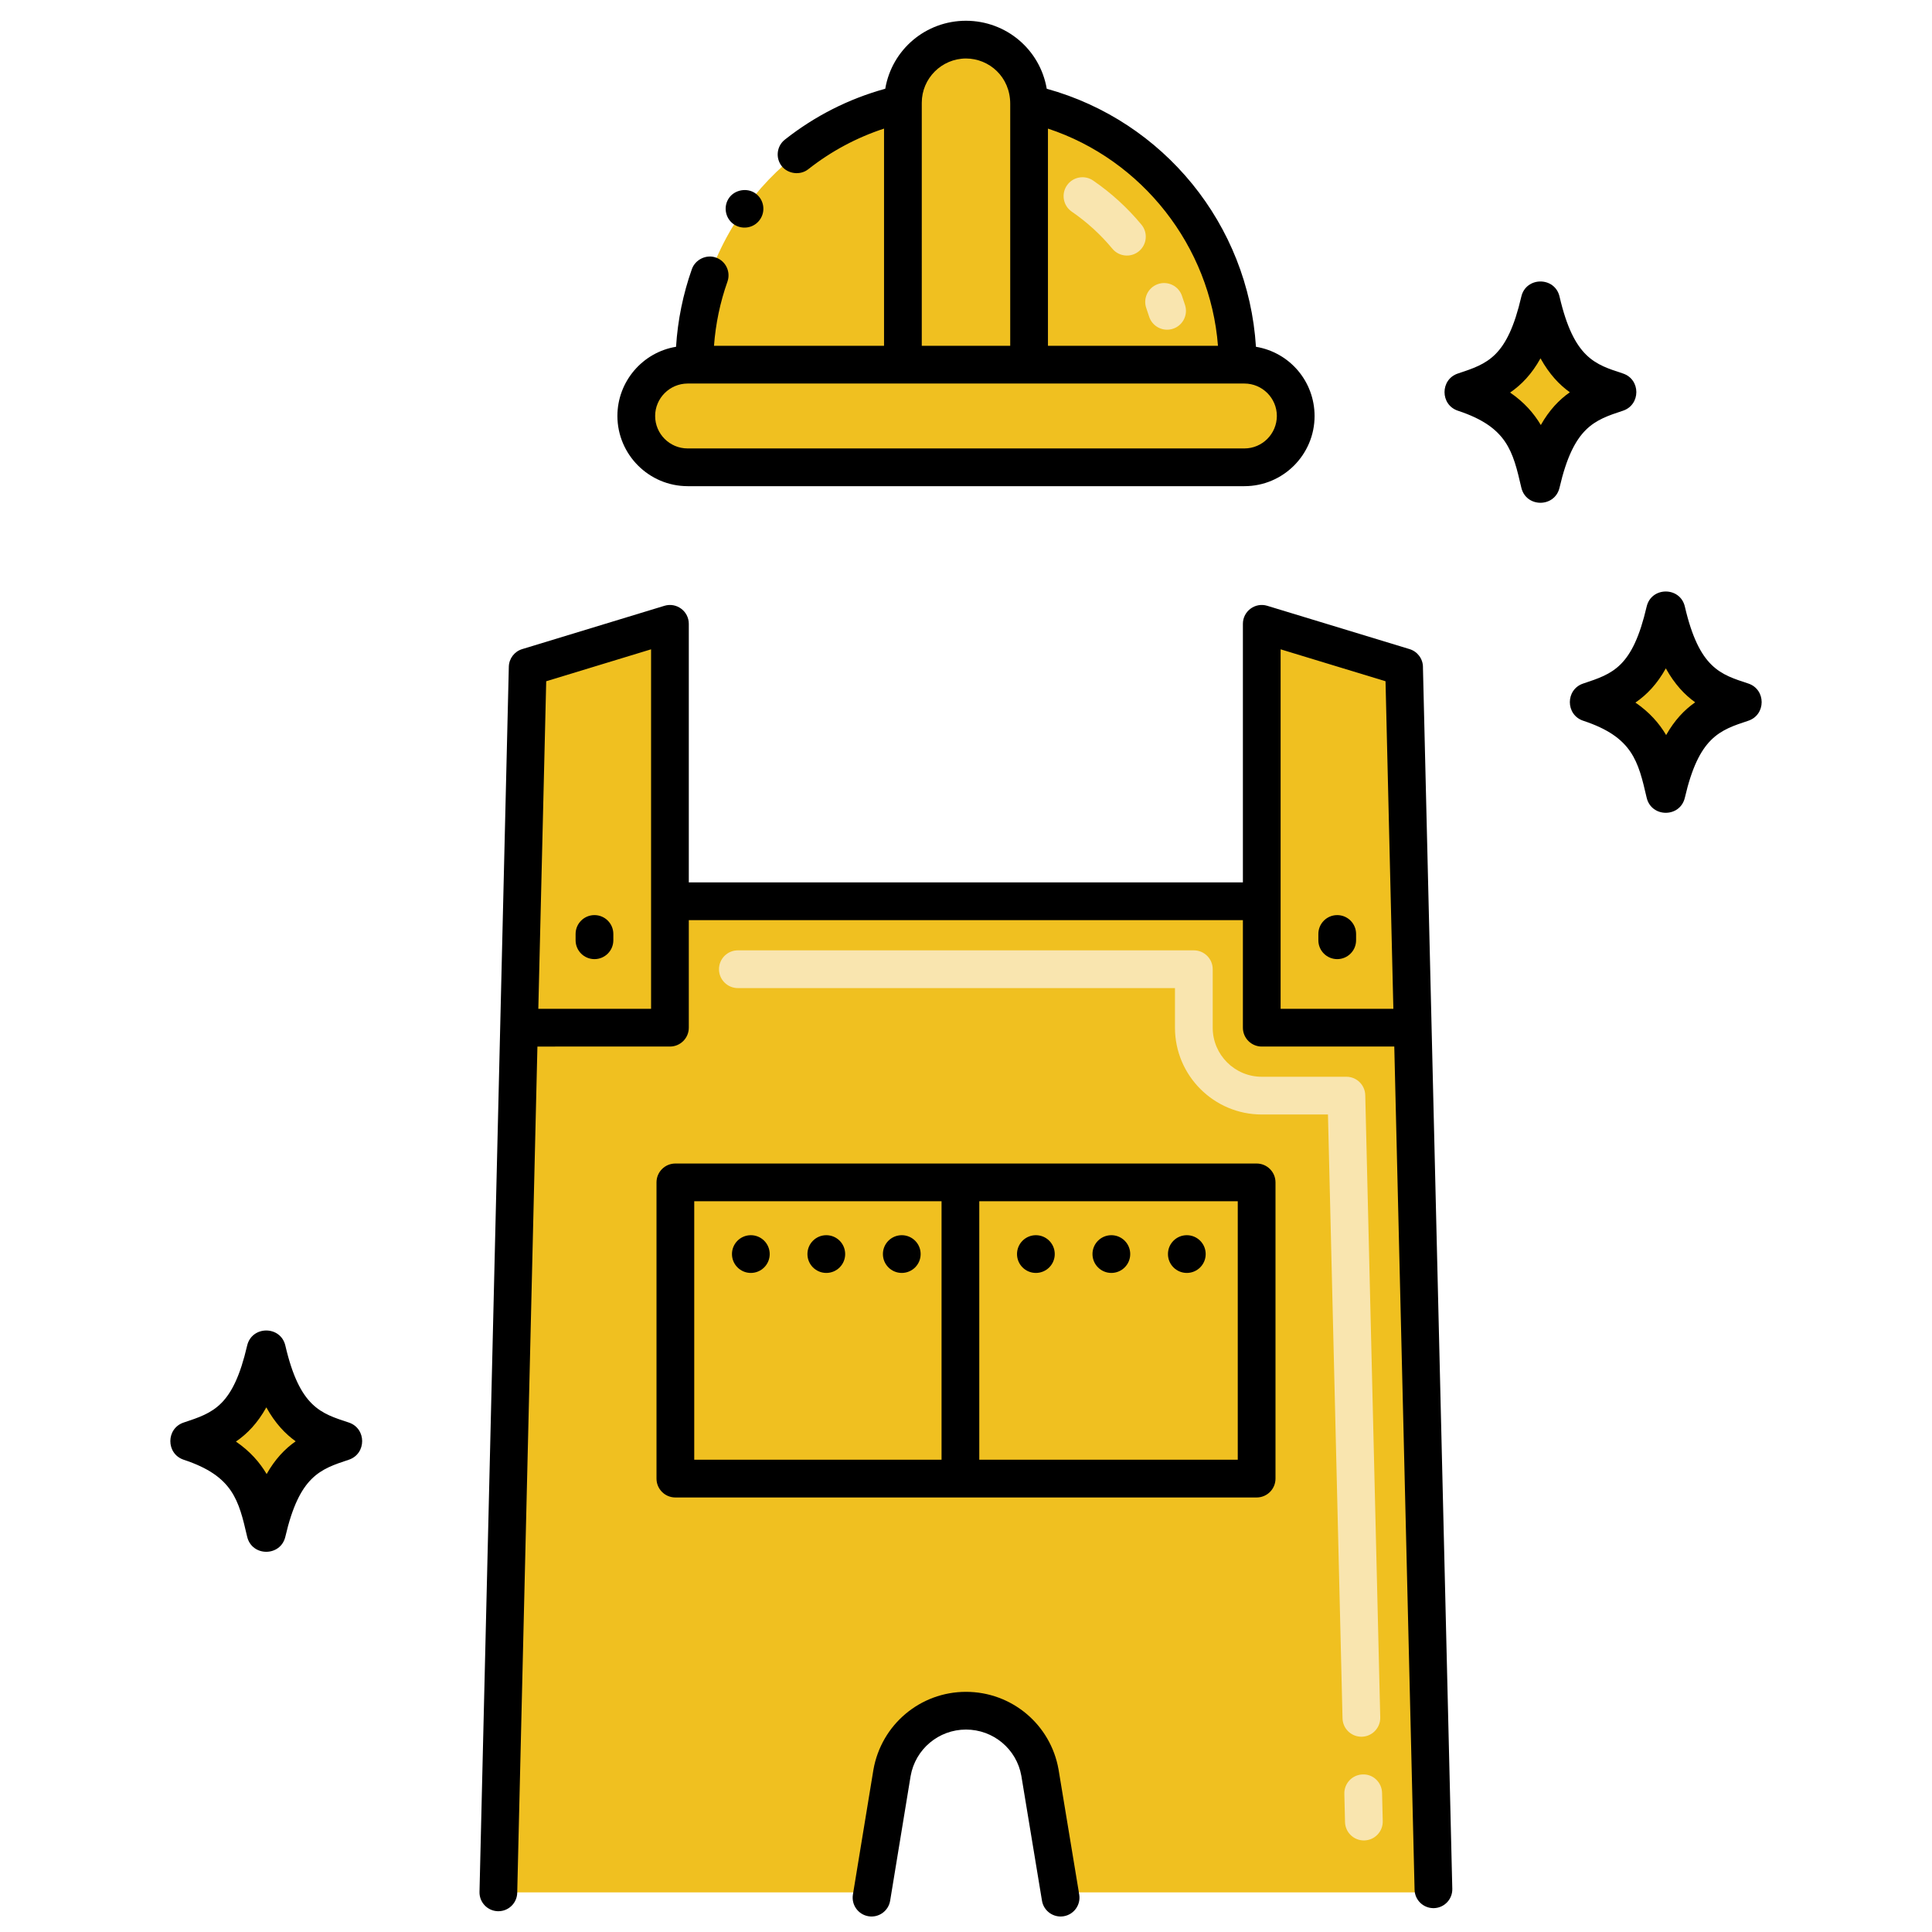 <?xml version="1.0" encoding="UTF-8"?>
<!-- Generator: Adobe Illustrator 24.0.0, SVG Export Plug-In . SVG Version: 6.00 Build 0)  -->
<svg xmlns="http://www.w3.org/2000/svg" xmlns:xlink="http://www.w3.org/1999/xlink" version="1.1" id="Layer_1" x="0px" y="0px" viewBox="0 0 256 256" style="enable-background:new 0 0 256 256;" xml:space="preserve">
<style type="text/css">
	.st0{fill:#FFB69F;}
	.st1{fill:#72C2E9;}
	.st2{fill:#C2E5FF;}
	.st3{fill:#FC5D3D;}
	.st4{fill:#AFAFAF;}
	.st5{fill:#FFCBC3;}
	.st6{fill:#F0C020;}
	.st7{fill:#F8E5B0;}
	.st8{fill:#EFEFEF;}
	.st9{fill:#EEC21E;}
	.st10{fill:#FFFFFF;}
	.st11{fill:#F1BF21;}
	.st12{fill:#E8A61E;}
	.st13{fill:#7D7B79;}
	.st14{fill:#B34F33;}
	.st15{fill:#F8E5B2;}
	.st16{fill:#C5E5FE;}
	.st17{fill:#4C4944;}
	.st18{fill:#4BA5C8;}
	.st19{fill:#AFAEAF;}
	.st20{fill:#CF941C;}
	.st21{fill:#7C7B7A;}
	.st22{fill:#FAE0E1;}
	.st23{fill:#13BF6D;}
	.st24{fill:#76FFBB;}
	.st25{fill:#F2E1D7;}
	.st26{fill:#878787;}
	.st27{fill:#F9E5AF;}
	.st28{fill:#E8A61F;}
	.st29{fill:none;stroke:#000000;stroke-width:5;stroke-linecap:round;stroke-linejoin:round;stroke-miterlimit:10;}
	.st30{fill:#EFEFF0;}
	.st31{fill:#E8A61B;}
	.st32{fill:#EFEFEE;}
	.st33{fill:#4C4945;}
	.st34{fill:#EA8F7D;}
	.st35{fill:#D6C0B3;}
	.st36{fill:#EEC120;}
</style>
<g>
</g>
<g>
	<path class="st6" d="M186.05,88.405l-18.86-5.74v36.76H88.77v-36.76l-18.85,5.74l-3.888,162.344h49.45l2.718-15.854   c0.84-4.75,4.97-8.22,9.8-8.22c4.834,0,8.962,3.47,9.8,8.22l2.735,15.854h49.405L186.05,88.405z"></path>
	<path class="st6" d="M45.393,190.958c-3.871-1.279-7.869-2.397-10.114-12.066c-2.067,8.906-5.38,10.502-10.114,12.066   c7.722,2.551,8.887,6.776,10.114,12.066C37.395,193.906,40.895,192.445,45.393,190.958z"></path>
	<path class="st6" d="M214.229,51.958c-3.871-1.279-7.869-2.397-10.114-12.066c-2.067,8.906-5.38,10.502-10.114,12.066   c7.722,2.551,8.887,6.776,10.114,12.066C206.231,54.906,209.731,53.445,214.229,51.958z"></path>
	<path class="st6" d="M230.835,93.038c-3.871-1.279-7.869-2.397-10.114-12.066c-2.067,8.906-5.38,10.502-10.114,12.066   c7.722,2.551,8.887,6.776,10.114,12.066C222.837,95.985,226.336,94.525,230.835,93.038z"></path>
	<path class="st27" d="M180.72,243.869c-1.354,0-2.466-1.08-2.498-2.44l-0.09-3.747c-0.033-1.38,1.059-2.526,2.439-2.56   c1.383-0.056,2.525,1.059,2.559,2.439l0.09,3.747c0.033,1.38-1.059,2.526-2.439,2.56C180.76,243.869,180.74,243.869,180.72,243.869   z M180.389,230.125c-1.353,0-2.466-1.08-2.498-2.44l-1.928-80.009h-8.773c-6.341,0-11.5-5.159-11.5-11.5v-5.25H97.77   c-1.381,0-2.5-1.119-2.5-2.5s1.119-2.5,2.5-2.5h60.42c1.381,0,2.5,1.119,2.5,2.5v7.75c0,3.584,2.916,6.5,6.5,6.5h11.214   c1.357,0,2.467,1.083,2.499,2.44l1.986,82.449c0.033,1.38-1.059,2.526-2.438,2.56C180.43,230.125,180.409,230.125,180.389,230.125z   "></path>
	<path d="M37.811,178.302c-0.62-2.675-4.445-2.668-5.064,0c-1.864,8.027-4.463,8.886-8.397,10.187c-2.369,0.782-2.375,4.152,0,4.937   c6.535,2.159,7.276,5.352,8.397,10.185c0.623,2.681,4.442,2.68,5.065,0c1.862-8.027,4.603-8.932,8.397-10.185   c2.369-0.783,2.375-4.153,0-4.937C42.564,187.287,39.717,186.511,37.811,178.302z M35.331,195.319   c-0.92-1.552-2.199-3.02-4.07-4.303c1.513-1.038,2.868-2.447,4.028-4.533c1.173,2.112,2.508,3.51,3.888,4.497   C37.738,191.991,36.446,193.348,35.331,195.319z"></path>
	<path d="M193.186,54.425c6.535,2.159,7.276,5.352,8.397,10.185c0.623,2.681,4.442,2.68,5.065,0   c1.862-8.027,4.603-8.932,8.397-10.185c2.369-0.783,2.375-4.153,0-4.937c-3.645-1.2-6.491-1.977-8.397-10.186   c-0.62-2.675-4.445-2.668-5.064,0c-1.864,8.027-4.463,8.886-8.397,10.187C190.817,50.271,190.811,53.64,193.186,54.425z    M204.125,47.482c1.173,2.112,2.508,3.51,3.888,4.497c-1.439,1.011-2.731,2.368-3.846,4.339c-0.92-1.552-2.199-3.02-4.07-4.303   C201.611,50.977,202.965,49.568,204.125,47.482z"></path>
	<path d="M231.65,90.567c-3.645-1.201-6.491-1.977-8.397-10.186c-0.62-2.675-4.445-2.668-5.064,0   c-1.864,8.027-4.463,8.886-8.397,10.187c-2.369,0.782-2.375,4.152,0,4.937c6.535,2.159,7.276,5.352,8.397,10.185   c0.623,2.681,4.442,2.681,5.065,0c1.862-8.026,4.603-8.932,8.397-10.185C234.019,94.721,234.025,91.352,231.65,90.567z    M220.773,97.398c-0.92-1.551-2.199-3.02-4.07-4.303c1.513-1.039,2.868-2.447,4.028-4.533c1.173,2.112,2.508,3.511,3.888,4.498   C223.179,94.071,221.888,95.428,220.773,97.398z"></path>
	<path d="M67.421,88.343l-3.885,162.344c-0.033,1.38,1.059,2.526,2.439,2.559c0.021,0,0.04,0,0.061,0   c1.354,0,2.466-1.081,2.498-2.44l2.676-112.133H88.77c1.381,0,2.5-1.119,2.5-2.5v-14.25h73.42v14.25c0,1.381,1.119,2.5,2.5,2.5   h17.56l2.689,111.726c0.032,1.36,1.146,2.44,2.498,2.44c0.021,0,0.041,0,0.062,0c1.38-0.034,2.472-1.179,2.438-2.56L188.55,88.533   v-0.13c0-1.1-0.72-2.071-1.772-2.392l-18.86-5.74c-1.593-0.489-3.228,0.706-3.228,2.392v34.26H91.27v-34.26   c0-1.685-1.633-2.88-3.229-2.392l-18.85,5.74C68.16,86.325,67.446,87.265,67.421,88.343z M169.689,86.037l13.901,4.231   l1.038,43.405h-14.939V86.037z M72.376,90.269l13.894-4.231v47.636H71.33L72.376,90.269z"></path>
	<path d="M169.01,195.923v-39.25c0-1.381-1.119-2.5-2.5-2.5H89.49c-1.381,0-2.5,1.119-2.5,2.5v39.25c0,1.381,1.119,2.5,2.5,2.5   h77.02C167.891,198.423,169.01,197.304,169.01,195.923z M124.76,193.423H91.99v-34.25h32.77V193.423z M164.01,193.423h-34.25   v-34.25h34.25V193.423z"></path>
	<circle cx="99.49" cy="166.17" r="2.5"></circle>
	<circle cx="109.49" cy="166.17" r="2.5"></circle>
	<circle cx="119.49" cy="166.17" r="2.5"></circle>
	<circle cx="157.26" cy="166.17" r="2.5"></circle>
	<circle cx="147.26" cy="166.17" r="2.5"></circle>
	<circle cx="137.26" cy="166.17" r="2.5"></circle>
	<path d="M78.77,121.256c-1.381,0-2.5,1.119-2.5,2.5v0.833c0,1.381,1.119,2.5,2.5,2.5s2.5-1.119,2.5-2.5v-0.833   C81.27,122.375,80.15,121.256,78.77,121.256z"></path>
	<path d="M177.189,121.256c-1.381,0-2.5,1.119-2.5,2.5v0.833c0,1.381,1.119,2.5,2.5,2.5s2.5-1.119,2.5-2.5v-0.833   C179.689,122.375,178.57,121.256,177.189,121.256z"></path>
	<g>
		<g>
			<path class="st6" d="M164.89,48.322h-0.9c0-16.794-11.733-31.008-27.63-34.57v-0.14c0-4.58-3.718-8.36-8.36-8.36     c-4.62,0-8.36,3.75-8.36,8.36v0.14c-15.82,3.55-27.63,17.69-27.63,34.57h-0.9c-3.75,0-6.8,3.05-6.8,6.8c0,3.76,3.04,6.8,6.8,6.8     h73.78c3.75,0,6.8-3.04,6.8-6.8C171.69,51.361,168.65,48.322,164.89,48.322z"></path>
		</g>
		<g>
			<path d="M97.189,29.69c1.119,0.806,2.699,0.548,3.49-0.57c0.811-1.12,0.55-2.69-0.57-3.49c-1.079-0.78-2.71-0.51-3.489,0.57     C95.842,27.276,96.043,28.862,97.189,29.69z"></path>
			<path d="M166.42,45.95C165.4,29.72,154.176,16.042,138.7,11.76c-0.9-5.22-5.391-9-10.7-9.01c-5.311,0-9.811,3.79-10.7,9.01     c-4.86,1.34-9.33,3.61-13.3,6.74c-1.08,0.85-1.271,2.42-0.42,3.51c0.83,1.05,2.46,1.25,3.51,0.42c3.051-2.4,6.42-4.2,10.05-5.39     v28.78H94.608c0.217-2.911,0.809-5.76,1.782-8.5c0.46-1.3-0.22-2.73-1.52-3.19c-1.28-0.46-2.74,0.26-3.19,1.52     c-1.17,3.31-1.88,6.78-2.1,10.3c-4.425,0.724-7.771,4.595-7.771,9.17c0.01,5.12,4.181,9.29,9.3,9.3h73.78     c5.13,0,9.3-4.17,9.3-9.3C174.18,50.55,170.91,46.7,166.42,45.95z M161.388,45.82h-22.529V17.04     C151.357,21.169,160.367,32.638,161.388,45.82z M122.14,13.61c0-3.22,2.63-5.85,5.86-5.86c3.062,0.009,5.859,2.422,5.859,6v32.07     h-11.72C122.14,32.091,122.14,27.547,122.14,13.61z M164.89,59.42h-73.78c-2.369,0-4.3-1.93-4.3-4.3c0-2.36,1.931-4.29,4.3-4.3     c10.017,0,63.05,0,72.881,0h0.899c2.37,0,4.3,1.93,4.3,4.3C169.18,57.49,167.26,59.42,164.89,59.42z"></path>
		</g>
		<g>
			<path class="st27" d="M152.258,41.932c-0.113-0.365-0.234-0.727-0.363-1.085c-0.465-1.3,0.213-2.731,1.513-3.196     c1.3-0.466,2.729,0.211,3.196,1.512c0.15,0.423,0.293,0.849,0.428,1.279c0.411,1.318-0.324,2.72-1.642,3.131     C154.068,43.985,152.668,43.248,152.258,41.932z M147.396,32.958c-1.557-1.878-3.366-3.53-5.379-4.912     c-1.138-0.781-1.428-2.337-0.646-3.476c0.784-1.139,2.34-1.427,3.477-0.646c2.394,1.643,4.547,3.609,6.398,5.842     c0.881,1.063,0.733,2.639-0.329,3.521C149.855,34.168,148.28,34.022,147.396,32.958z"></path>
		</g>
	</g>
	<g>
		<path d="M138.068,251.853l-2.735-16.549c-0.624-3.54-3.71-6.128-7.333-6.128c-3.621,0-6.707,2.589-7.338,6.155l-2.713,16.52    c-0.224,1.362-1.507,2.286-2.872,2.062c-1.362-0.224-2.285-1.509-2.062-2.872l2.718-16.549    c1.059-5.989,6.216-10.315,12.267-10.315c6.054,0,11.211,4.326,12.262,10.286l2.74,16.576c0.225,1.362-0.697,2.649-2.06,2.874    C139.587,254.137,138.294,253.219,138.068,251.853z"></path>
	</g>
</g>
</svg>
